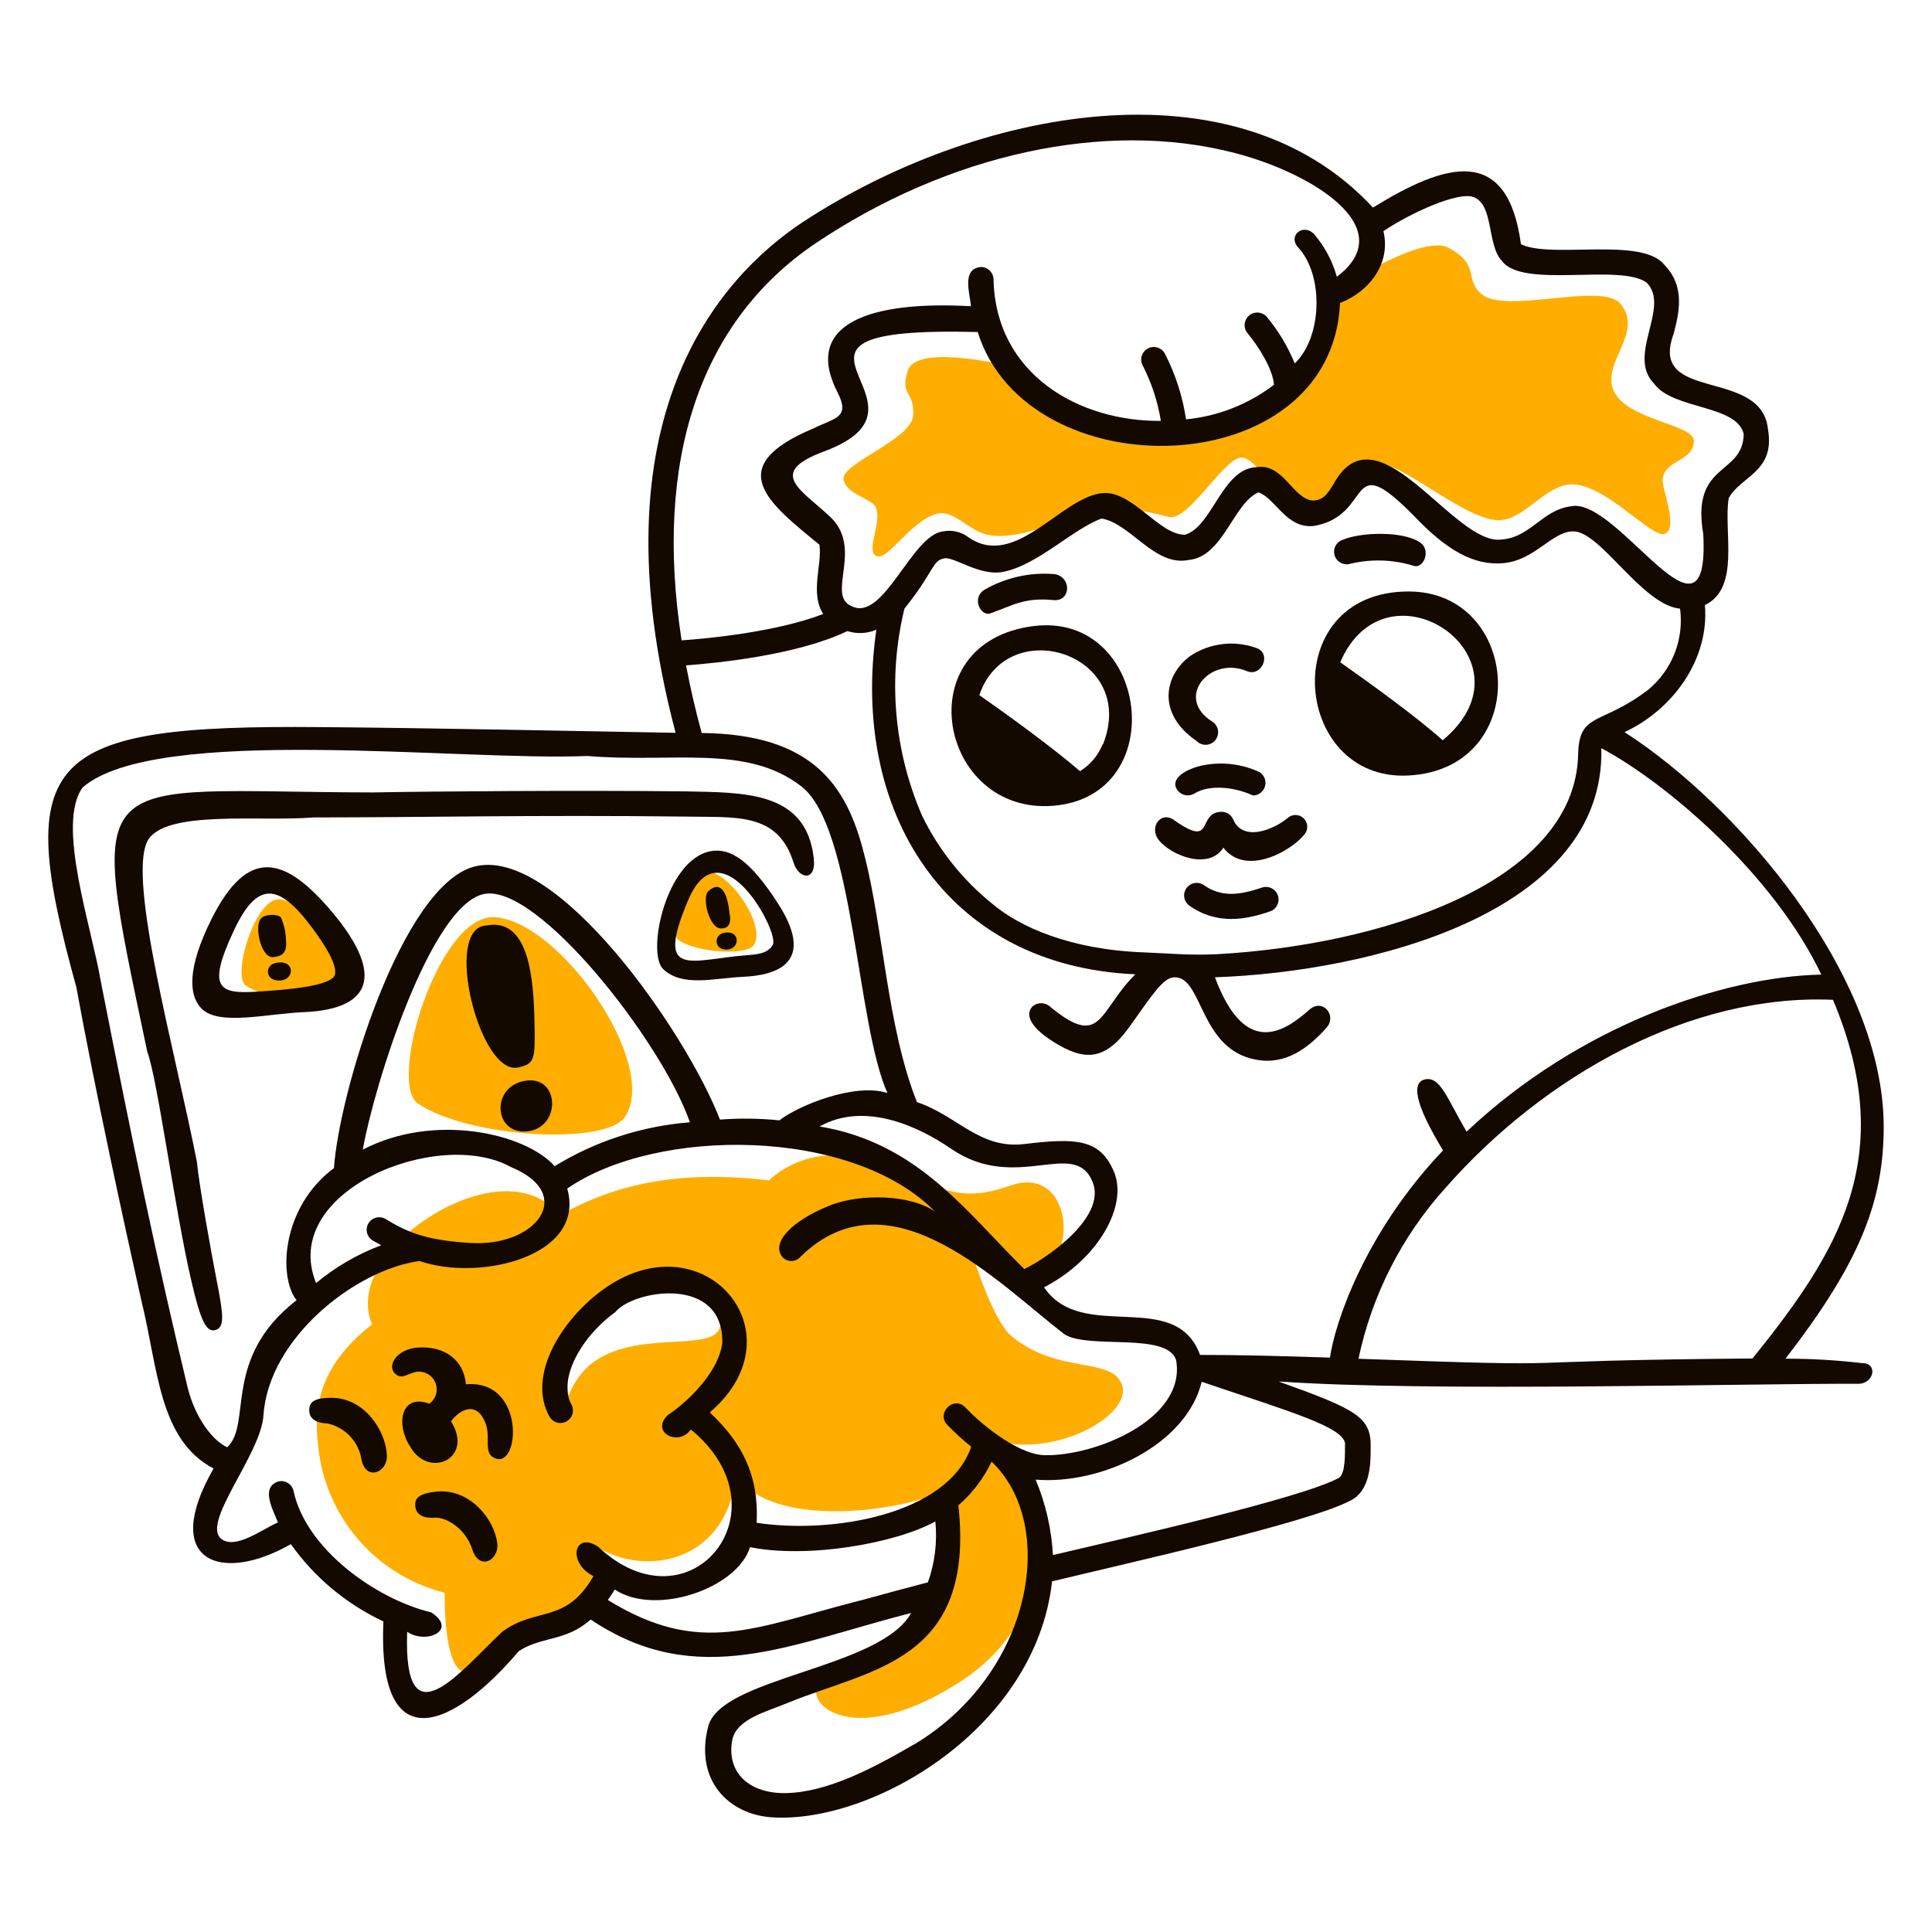 <?xml version="1.0" encoding="UTF-8"?> <svg xmlns="http://www.w3.org/2000/svg" viewBox="0 0 426 426" fill="none"><path d="M247.379 305.295C245.036 299.053 233.385 303.165 223.076 294.645C218.815 291.087 214.555 276.965 214.555 276.965C214.555 276.965 225.205 284.548 231.361 278.967C237.517 273.387 234.726 257.22 222.841 261.395C210.232 265.868 206.951 261.075 192.553 256.155C178.154 251.235 169.57 260.265 169.57 260.265C147.439 257.645 133.892 262.163 123.519 267.89C114.36 257.24 97.32 264.868 88.843 272.855C79.023 282.098 80.919 289.637 82.048 292.025C69.63 301.652 69.268 311.428 70.141 318.692C70.862 326.33 73.931 333.555 78.928 339.377C83.925 345.197 90.604 349.327 98.044 351.195C98.044 351.195 97.704 367.17 102.134 368.62C106.564 370.067 108.29 364.55 117.044 360.1C126.501 357.627 136.534 347.83 131.251 340.93C143.03 348.235 160.794 343.783 162.264 324.825C168.058 336.072 194.661 334.71 209.124 328.467C210.87 341.865 206.611 354.54 200.817 359.97C192.297 367.895 185.289 367.255 180.923 371.005C176.556 374.752 186.929 386.235 210.743 371.452C231.851 358.33 233.385 335.817 218.709 317.605C233.278 321.63 249.807 311.748 247.379 305.295ZM125.436 307.658C125.287 308 122.539 292.152 136.619 284.803C146.31 279.735 157.514 283.185 158.771 290.918C160.411 301.055 132.593 288.957 125.436 307.658Z" fill="#FFAE00"></path><path d="M92.125 243.31C85.437 238.752 96.662 201.647 108.973 202.244C123.457 202.946 145.524 234.79 137.792 246.292C133.554 252.597 103.308 250.915 92.125 243.31Z" fill="#FFAE00"></path><path d="M54.145 217.261C51.184 215.131 56.147 198.091 61.579 198.282C67.969 198.602 77.724 213.32 74.359 218.645C72.42 221.521 59.087 220.818 54.145 217.261Z" fill="#FFAE00"></path><path d="M149.632 207.292C147.183 205.588 151.273 191.828 155.746 192.041C161.007 192.318 169.016 204.118 166.204 208.399C164.671 210.743 153.679 210.103 149.632 207.292Z" fill="#FFAE00"></path><path d="M292.918 65.029C292.918 65.029 313.303 51.269 319.415 54.635C326.592 58.596 322.675 61.237 326.592 64.773C331.728 69.417 353.09 62.154 357.223 66.903C362.717 73.293 352.962 79.875 355.837 86.222C358.712 92.57 373.495 93.614 373.495 97.15C373.495 101.857 367.105 101.218 366.615 105.669C366.36 107.608 370.087 116.192 367.19 117.661C364.295 119.131 353.217 105.606 345.572 106.883C339.97 107.821 335.73 114.85 330.3 114.701C321.928 114.466 306.442 99.13 301.288 102.432C296.135 105.733 294.495 114.679 289.105 114.466C283.715 114.253 277.348 99.94 273.322 100.941C269.295 101.942 261.99 114.892 257.73 113.998C253.145 112.69 248.396 112.059 243.63 112.123C238.432 112.315 226.014 119.578 217.857 117.938C213.596 117.086 210.274 112.315 206.631 113.273C200.625 114.829 195.492 124.243 193.021 122.496C190.997 121.069 194.639 114.913 193.021 111.719C192.083 109.951 186.631 108.95 186.013 105.797C185.182 102.24 201.008 97 201.349 91.59C201.69 86.18 198.367 87.33 200.135 81.771C201.903 76.212 218.325 79.769 224.119 80.962C231.467 90.291 244.546 102.261 274.365 92.612C290.618 87.33 292.918 65.029 292.918 65.029Z" fill="#FFAE00"></path><path d="M278.135 195.748C273.6 197.26 269.51 198.006 265.485 195.194C265.19 194.982 264.855 194.829 264.5 194.746C264.147 194.662 263.78 194.649 263.42 194.708C263.062 194.766 262.717 194.894 262.408 195.086C262.1 195.277 261.83 195.528 261.618 195.822C261.405 196.118 261.252 196.452 261.17 196.806C261.085 197.16 261.072 197.527 261.132 197.886C261.19 198.245 261.317 198.589 261.51 198.898C261.7 199.207 261.952 199.476 262.248 199.689C268.275 203.948 274.623 202.862 280.137 200.924C280.478 200.792 280.79 200.595 281.053 200.344C281.317 200.092 281.527 199.791 281.675 199.458C281.822 199.125 281.902 198.766 281.913 198.401C281.92 198.037 281.858 197.675 281.725 197.335C281.595 196.995 281.397 196.685 281.145 196.421C280.892 196.157 280.592 195.946 280.26 195.798C279.925 195.651 279.567 195.571 279.202 195.562C278.837 195.553 278.475 195.617 278.135 195.748Z" fill="#130900"></path><path d="M277.69 170.231C273.892 168.471 269.642 167.935 265.527 168.697C261.267 169.506 258.092 171.764 259.457 173.98C259.827 174.608 260.425 175.07 261.127 175.268C261.83 175.467 262.582 175.387 263.228 175.044C266.592 172.915 272.045 173.468 276.305 175.406C276.91 175.393 277.493 175.184 277.967 174.811C278.442 174.438 278.783 173.921 278.94 173.338C279.095 172.755 279.058 172.136 278.832 171.576C278.608 171.016 278.205 170.543 277.69 170.231Z" fill="#130900"></path><path d="M218.411 135.233C223.118 133.571 225.887 131.676 232.192 132.315C236.26 132.741 236.303 127.118 232.469 126.585C227.179 126.153 221.881 127.318 217.261 129.929C214.044 131.676 216.196 136.042 218.411 135.233Z" fill="#130900"></path><path d="M227.912 138.045C199.648 141.602 207.06 179.793 232.322 177.663C258.392 175.47 253.322 134.872 227.912 138.045ZM243.121 164.138C242.133 166.587 240.386 168.655 238.137 170.038C231.746 164.542 221.906 157.45 215.942 153.275C222.161 134.978 251.065 144.18 243.206 164.138H243.121Z" fill="#130900"></path><path d="M263.825 163.371C264.095 163.655 264.425 163.878 264.788 164.025C265.152 164.172 265.543 164.24 265.935 164.224C266.327 164.209 266.712 164.11 267.062 163.935C267.413 163.759 267.723 163.511 267.973 163.207C268.22 162.903 268.4 162.549 268.5 162.17C268.603 161.791 268.62 161.394 268.558 161.007C268.493 160.619 268.348 160.25 268.13 159.923C267.913 159.597 267.627 159.32 267.295 159.112C258.882 153.829 266.805 144.564 274.9 147.971C278.223 149.377 280.48 144.074 277.03 142.881C274.61 142.007 272.015 141.717 269.462 142.036C266.908 142.354 264.465 143.271 262.332 144.713C256.582 149.101 255.155 157.45 263.825 163.371Z" fill="#130900"></path><path d="M310.705 130.421C280.885 130.293 284.848 173.809 311.897 170.891C337.947 168.271 335.243 130.527 310.705 130.421ZM318.118 163.223C311.94 157.727 301.78 150.443 295.517 146.034C305.805 122.05 339.652 145.288 318.118 163.223Z" fill="#130900"></path><path d="M283.822 180.453C280.735 182.987 274.048 185.671 271.918 180.687C271.688 180.149 271.293 179.698 270.793 179.396C270.293 179.094 269.71 178.957 269.127 179.004C263.845 179.345 267.89 187.205 258.88 180.836C255.942 178.706 253.28 182.434 255.515 185.245C258.178 188.611 266.55 191.976 269.745 186.906C274.642 193.297 284.655 187.758 287.68 183.924C288.092 183.407 288.293 182.75 288.24 182.09C288.185 181.429 287.88 180.815 287.387 180.371C286.895 179.928 286.252 179.689 285.59 179.704C284.928 179.72 284.295 179.987 283.822 180.453Z" fill="#130900"></path><path d="M297.668 124.328C302.337 123.197 307.228 123.359 311.812 124.796C313.942 125.35 315.645 121.24 313.048 119.557C309.065 116.958 299.755 117.427 296.197 118.982C295.49 119.177 294.887 119.645 294.522 120.284C294.16 120.924 294.065 121.681 294.26 122.39C294.455 123.099 294.925 123.701 295.562 124.065C296.202 124.428 296.96 124.523 297.668 124.328Z" fill="#130900"></path><path d="M61.194 212.256C58.212 212.512 58.255 216.516 61.982 216.197C65.049 215.792 64.9 211.681 61.194 212.256Z" fill="#130900"></path><path d="M114.318 235.366C117.875 234.536 118.046 233.748 117.854 225.355C117.662 216.303 116.81 202.287 107.332 204.055C97.491 204.332 105.777 237.411 114.318 235.366Z" fill="#130900"></path><path d="M96.278 328.892C92.507 329.275 91.357 330.255 91.57 332.195C91.741 333.623 92.827 334.858 95.83 334.642C98.28 334.473 102.625 336.902 104.159 341.695C105.692 346.488 110.272 343.995 109.612 340.055C108.866 334.772 103.456 328.168 96.278 328.892Z" fill="#130900"></path><path d="M115.573 238.347C108.204 239.774 108.949 249.977 115.999 249.487C123.902 248.934 123.54 236.792 115.573 238.347Z" fill="#130900"></path><path d="M63.049 207.206C63.015 205.531 62.646 203.88 61.963 202.35C61.367 201.498 58.725 201.519 57.703 202.35C55.935 203.734 57.405 211.083 60.131 211.061C61.942 210.87 63.411 210.423 63.049 207.206Z" fill="#130900"></path><path d="M410.558 300.565C404.957 299.905 399.325 299.577 393.688 299.585C409.77 278.795 415.35 265.27 415.35 248.465C415.35 214.747 382.91 177.28 358.202 161.433C368.66 156.577 376.967 145.565 375.923 133.402C383.848 129.696 379.95 116.98 381.185 109.823C383.805 104.988 391.408 104.072 389.853 94.785C388.575 80.876 363.442 88.928 369 73.698C370.15 69.31 371.748 63.282 366.998 58.405C362.077 52.121 342.015 57.127 335.368 53.846C332.385 31.759 318.69 35.912 302.738 45.774C272.192 12.78 215.13 23.941 176.982 48.99C158.472 61.259 130.632 92.272 148.972 161.582C125.18 161.177 95.722 160.517 70.695 160.325C9.414 159.75 2.79 166.95 16.827 217.643C21.087 240.967 27.477 270.317 31.183 286.825C34.868 301.735 34.995 317.455 47.094 323.803C35.337 344.23 48.564 349.363 64.134 340.48C69.35 347.827 76.38 353.697 84.54 357.52C83.176 388.895 100.259 380.76 114.359 364.103C119.258 360.8 124.882 361.973 130.228 357.095C153.807 372.9 174.468 362.355 200.901 355.668C194.043 367.98 159.068 369.748 156.171 380.63C153.061 392.538 160.687 400.1 170.208 400.717C192.339 402.145 228.378 381.228 231.978 348.68C248.337 344.74 288.423 335.772 297.603 330.96C302.183 328.83 302.225 322.717 302.225 319.392C302.438 312.515 299.415 310.873 281.928 304.613C315.452 306.955 385.488 305.015 409.728 305.123C413.22 305.145 414.178 300.522 410.558 300.565ZM363.4 152.103C353.025 160.027 348.19 156.939 347.978 166.289C347.36 195.13 303.397 208.506 268.23 210.401C262.415 210.7 257.433 210.189 252.255 209.997C235.961 209.4 224.843 204.374 218.879 199.347C212.338 194.1 207.036 187.474 203.351 179.942C197.087 165.528 195.71 149.46 199.431 134.19C206.035 126.011 205.481 123.54 208.271 123.114C210.401 122.731 216.024 127.055 221.051 126.118C228.677 124.733 236.6 116.575 242.905 114.338C249.295 115.403 254.597 124.989 262.075 123.476C269.723 122.795 271.957 110.909 277.495 108.566C281.33 109.908 283.63 116.724 289.83 115.957C303.035 113.55 296.688 98.47 311.725 113.7C319.202 121.581 325.06 124.605 331.15 124.201C338.457 123.732 342.163 117.044 347.02 117.171C353.005 117.32 362.12 133.423 370.45 134.212C370.89 137.547 370.475 140.94 369.24 144.071C368.007 147.201 365.998 149.965 363.4 152.103ZM305.038 50.971C311.065 46.903 321.395 42.281 324.783 43.41C329.467 44.986 327.808 54.059 331.173 57.532C335.73 63.772 357.265 57.979 363.123 62.345C368.382 67.798 358.565 78.384 364.74 84.604C368.853 90.355 383.08 89.204 384.485 95.744C384.272 104.945 372.835 101.857 375.562 117.746C377.095 146.331 356.795 109.674 346.53 111.612C339.608 112.464 337.413 119.11 329.957 119.003C319.308 118.215 303.228 89.46 293.918 106.948C292.555 109.078 291.788 110.228 289.553 110.377C285.058 110.079 283.012 102.07 277.07 103.007C269.445 103.305 267.4 116.085 261.265 117.917C255.577 117.917 249.87 108.396 243.374 108.716C234.3 109.163 224.012 125.755 213.554 118.471C212.779 117.882 211.89 117.461 210.944 117.234C209.999 117.007 209.016 116.978 208.058 117.15C201.008 117.789 194.874 137.321 187.738 133.637C182.094 131.23 190.4 121.027 183.137 114.04C176.747 107.97 168.887 104.306 181.71 99.535C210.401 88.885 160.964 71.845 215.577 73.208C226.589 108.417 293.705 106.883 295.473 66.818C302.098 64.22 306.72 57.958 305.038 50.971ZM180.048 53.506C208.91 34.187 243.523 26.242 272.277 33.739C288.87 37.999 309.19 50.14 294.77 61.025C293.815 57.612 292.137 54.445 289.85 51.738C287.485 49.033 283.822 51.929 286.25 54.571C291.938 60.705 291.555 74.38 285.483 80.131C283.978 76.427 281.908 72.979 279.35 69.907C278.875 69.342 278.195 68.989 277.46 68.925C276.725 68.861 275.995 69.091 275.43 69.566C274.865 70.04 274.512 70.72 274.447 71.455C274.385 72.19 274.615 72.92 275.09 73.485C277.39 76.212 280.712 81.451 280.905 84.838C275.285 89.144 268.567 91.785 261.52 92.463C260.767 87.43 259.2 82.552 256.877 78.022C256.545 77.367 255.965 76.871 255.265 76.643C254.567 76.415 253.805 76.475 253.15 76.808C252.495 77.141 252 77.721 251.77 78.42C251.542 79.119 251.602 79.88 251.935 80.535C253.915 84.388 255.275 88.528 255.963 92.804C237.984 92.975 219.518 82.602 219.07 61.578C219.048 60.842 218.735 60.145 218.201 59.638C217.666 59.131 216.952 58.856 216.216 58.873C211.956 59.321 213.894 64.773 214.086 67.521C191.87 66.264 176.853 71.355 184.692 86.563C187.567 92.165 183.989 92.165 179.452 94.423C159.068 102.943 169.335 110.846 180.688 120.111C181.305 124.562 178.558 130.761 181.518 135.383C171.124 139.366 156.129 140.793 150.292 141.198C144.115 101.409 154.361 70.695 180.048 53.506ZM41.343 305.805C34.506 277.475 29.202 251.81 22.28 216.664C20.15 204.097 12.332 181.668 18.233 173.617C34.442 159.623 101.558 167.887 129.461 166.694C148.546 168.27 164.713 164.01 176.79 173.468C188.292 182.562 188.845 225.865 195.683 241.01C188.462 238.667 175.98 243.8 171.848 247.037C167.495 246.587 163.111 246.53 158.749 246.867C151.357 227.697 122.538 186.056 104.412 191.125C88.544 195.577 74.784 240.839 73.634 257.56C62.175 266.08 61.258 281.415 65.391 286.697C48.862 299.478 55.678 314.005 50.097 319.118C46.86 317.647 42.962 312.535 41.343 305.805ZM209.72 253.3C224.118 263.183 236.941 250.765 240.924 260.647C244.077 268.465 230.445 277.688 225.844 279.817C213.064 267.252 202.413 252 180.709 248.38C190.698 242.82 202.52 248.358 209.72 253.3ZM81.919 273.385L84.049 274.577C78.833 276.535 73.981 279.35 69.693 282.908C61.493 262.587 96.744 248.444 112.698 257.348C127.203 263.332 118.172 275.152 103.326 274.045C93.336 273.385 89.523 271.512 84.88 268.7C84.262 268.38 83.546 268.305 82.874 268.49C82.203 268.675 81.626 269.105 81.258 269.695C80.89 270.288 80.758 270.995 80.889 271.678C81.019 272.363 81.403 272.973 81.962 273.385H81.919ZM80.002 253.45C82.473 239.391 94.912 199.602 106.692 197.132C118.47 194.661 145.926 229.657 152.124 247.464C141.56 248.286 131.34 251.6 122.304 257.135C115.744 249.806 95.637 245.333 80.045 253.47L80.002 253.45ZM130.845 347.553C124.69 358.202 118.321 354.197 110.739 359.8C101.622 368.32 88.885 384.848 89.779 359.8C94.039 362.697 101.004 359.395 95.104 355.54C82.665 352.515 67.414 341.418 64.731 328.765C64.572 328.048 64.136 327.42 63.518 327.02C62.9 326.623 62.149 326.483 61.429 326.635C57.276 327.957 60.279 333.025 61.28 335.688C57.616 337.327 52.185 341.502 49.011 339.48C43.856 336.178 57.68 320.692 58.106 311.918C59.299 295.048 78.341 279.967 92.505 278.05C105.775 282.65 129.291 277.007 125.073 262.075C144.861 248.422 187.887 248.529 206.184 267.165C200.901 263.418 189.719 263.035 182.754 265.887C174.787 269.125 169.739 274.002 172.636 277.305C172.901 277.562 173.217 277.76 173.564 277.89C173.91 278.017 174.279 278.072 174.647 278.05C175.016 278.027 175.376 277.93 175.704 277.76C176.033 277.592 176.323 277.358 176.555 277.07C196.364 257.71 220.305 283.205 234.79 294.26C240.306 297.56 257.368 293.685 259.327 299.905C261.65 312.983 241.265 321.205 230.125 320.863C223.735 320.48 215.513 313.175 212.915 310.385C210.316 307.592 206.354 311.598 208.868 314.175C210.521 315.895 212.285 317.502 214.15 318.99C208.974 334.07 183.329 338.288 166.843 335.772C167.354 325.123 163.52 318.053 156.512 311.428C177.173 293.77 154.659 267.913 132.379 284.78C123.135 291.79 116.276 303.822 121.218 312.47C121.598 313.08 122.2 313.52 122.897 313.692C123.594 313.868 124.331 313.765 124.954 313.405C125.576 313.045 126.034 312.457 126.231 311.767C126.428 311.077 126.349 310.335 126.01 309.702C123.093 304.613 127.501 295.283 135.66 289.317C139.707 284.377 159.579 281.14 159.26 296.113C158.557 301.928 152.721 308.317 147.225 312.045C143.327 315.772 149.632 319.095 152.316 315.197C174.106 333.005 152.082 360.098 131.847 341.012C126.479 337.562 125.073 344.697 130.888 347.553H130.845ZM189.697 352.897C166.268 358.863 154.467 365.36 134.019 352.793C134.53 352.098 135.042 351.33 135.553 350.493C144.584 356.455 162.604 350.215 165.373 341.14C178.004 343.697 197.323 340.375 206.248 335.475C206.69 340.015 206.13 344.595 204.607 348.895C199.091 350.342 194.171 351.685 189.74 352.897H189.697ZM201.391 384.72C192.339 389.983 182.434 395.158 173.382 395.37C165.351 395.562 160.197 390.983 161.433 383.825C162.263 378.99 169.079 377.435 173.808 375.435C192.126 367.938 215.087 366.382 211.317 331.918C214.403 329.255 216.899 325.975 218.644 322.29C233.405 336.348 227.612 369.15 201.434 384.72H201.391ZM296.56 318.562C296.56 320.267 296.707 324.952 295.24 325.848C287.188 330.32 248.592 339.01 232.17 342.887C231.857 337.165 230.568 331.54 228.357 326.252C242.543 327.445 261.52 318.817 264.973 304.675C284.525 311.32 296.665 314.707 296.603 318.562H296.56ZM264.61 298.755C259.115 283.845 238.624 296.305 230.21 283.845C242.16 277.688 248.826 265.76 245.589 258.285C242.5 251.085 237.239 250.893 225.865 252.255C215.96 253.428 211.189 246.036 202.179 243.012C195.555 226.249 194.788 204.672 190.549 188.377C186.715 173.063 179.133 161.88 154.723 161.625C153.372 156.703 152.221 151.729 151.272 146.714C158.429 146.182 175.874 144.414 186.843 139.153C188.94 139.821 191.208 139.715 193.233 138.855C187.44 178.92 208.527 213 250.338 214.832C242.202 222.883 242.99 231.339 231.722 222.117C231.21 221.586 230.519 221.264 229.784 221.213C229.048 221.162 228.32 221.385 227.739 221.84C225.886 223.672 227.207 226.568 232.383 229.785C238.773 233.746 243.459 234.236 249.018 226.44C253.96 219.56 256.387 215.599 258.88 215.492C265.27 215.173 264.332 231.467 277.092 233.683C283.63 234.833 288.55 230.999 292.47 226.632C294.897 223.927 291.66 220.029 288.72 222.628C283.12 227.591 274.535 233.278 267.89 215.492C301.97 214.299 354.005 201.349 353.09 164.969C367.788 172.807 391.238 193.085 401.59 214.896C380.29 215.322 348.34 225.951 323.377 249.53C319.118 242.288 317.582 237.239 314.195 238.006C311.342 238.645 311.705 242.99 318.18 253.662C300.712 272.065 294.28 292.002 293.257 299.35C283.29 299.01 272.64 298.733 264.695 298.755H264.61ZM299.543 299.605C302.49 285.6 309.087 272.623 318.67 261.99C340.545 237.09 372.77 219.071 404.168 220.455C418.715 255.09 405.275 276.132 386.425 299.543C325.207 300.033 354.942 301.608 299.627 299.605H299.543Z" fill="#130900"></path><path d="M102.731 305.23C102.263 299.863 98.046 296.71 92.082 297.135C87.502 297.455 85.159 301.16 87.183 302.95C89.206 304.74 90.846 301.395 93.977 302.803C94.605 303.077 95.147 303.515 95.551 304.07C95.954 304.625 96.203 305.275 96.272 305.957C96.341 306.64 96.228 307.327 95.945 307.952C95.662 308.575 95.218 309.115 94.659 309.51C88.375 307.19 87.246 314.07 90.399 318.905C94.424 326.188 104.627 321.715 99.451 313.387C101.581 310.555 105.202 308.957 107.077 313.855C108.291 317.05 106.416 320.522 109.207 321.567C114.724 323.76 115.852 304.08 102.731 305.23Z" fill="#130900"></path><path d="M73.209 308.21C69.438 308.21 68.182 308.998 68.182 310.957C68.182 312.408 69.119 313.748 72.229 313.877C74.134 314.293 75.868 315.277 77.203 316.7C78.537 318.123 79.41 319.915 79.705 321.842C80.642 326.592 85.499 324.803 85.307 320.842C85.051 315.495 80.429 308.295 73.209 308.21Z" fill="#130900"></path><path d="M43.41 256.155C38.617 231.724 28.116 194.065 32.504 185.482C36.125 178.452 57.553 181.221 69.118 180.242C92.783 180.242 118.002 179.667 150.74 180.05C162.114 180.305 171.465 178.9 175.001 190.274C176.108 193.81 180.028 194.534 179.431 189.23C177.77 174.32 163.989 174.768 150.825 174.491C127.395 174.235 94.743 174.491 82.388 174.725C19.17 174.661 18.851 167.227 32.461 231.851C34.762 237.944 38.617 267.358 42.281 282.822C44.219 291.022 45.433 293.835 47.478 293.28C49.523 292.728 49.288 290.085 47.904 282.993C46.519 275.9 44.006 261.99 43.41 256.155Z" fill="#130900"></path><path d="M46.692 202.543C41.239 213.406 41.516 219.583 44.562 222.501C48.396 226.207 59.025 223.502 66.884 223.183C83.477 222.501 83.733 213.597 73.274 201.158C62.816 188.719 54.679 186.653 46.692 202.543ZM73.892 214.748C73.508 217.559 62.241 218.284 57.108 218.624C48.417 219.221 45.456 218.262 51.527 205.269C56.703 194.15 61.474 194.619 68.929 204.715C71.336 208.017 74.211 212.277 73.892 214.748Z" fill="#130900"></path><path d="M159.069 204.715C160.645 204.715 161.348 203.607 160.837 201.222C160.432 197.111 158.983 193.873 156.151 196.536C154.681 197.92 156.449 204.928 159.069 204.715Z" fill="#130900"></path><path d="M156.641 187.696C146.865 189.571 142.477 210.083 146.226 213.682C150.486 217.708 157.344 215.685 163.841 215.386C176.28 214.79 177.494 208.464 171.573 199.262C165.417 189.677 161.008 186.866 156.641 187.696ZM170.401 208.315C169.293 210.317 166.844 210.445 164.522 210.637C152.466 211.531 144.266 216.111 151.742 198.474C158.942 181.434 171.935 205.61 170.401 208.315Z" fill="#130900"></path><path d="M159.857 205.651C157.258 205.906 157.301 209.719 160.56 209.357C163.244 208.974 163.116 205.119 159.857 205.651Z" fill="#130900"></path></svg> 